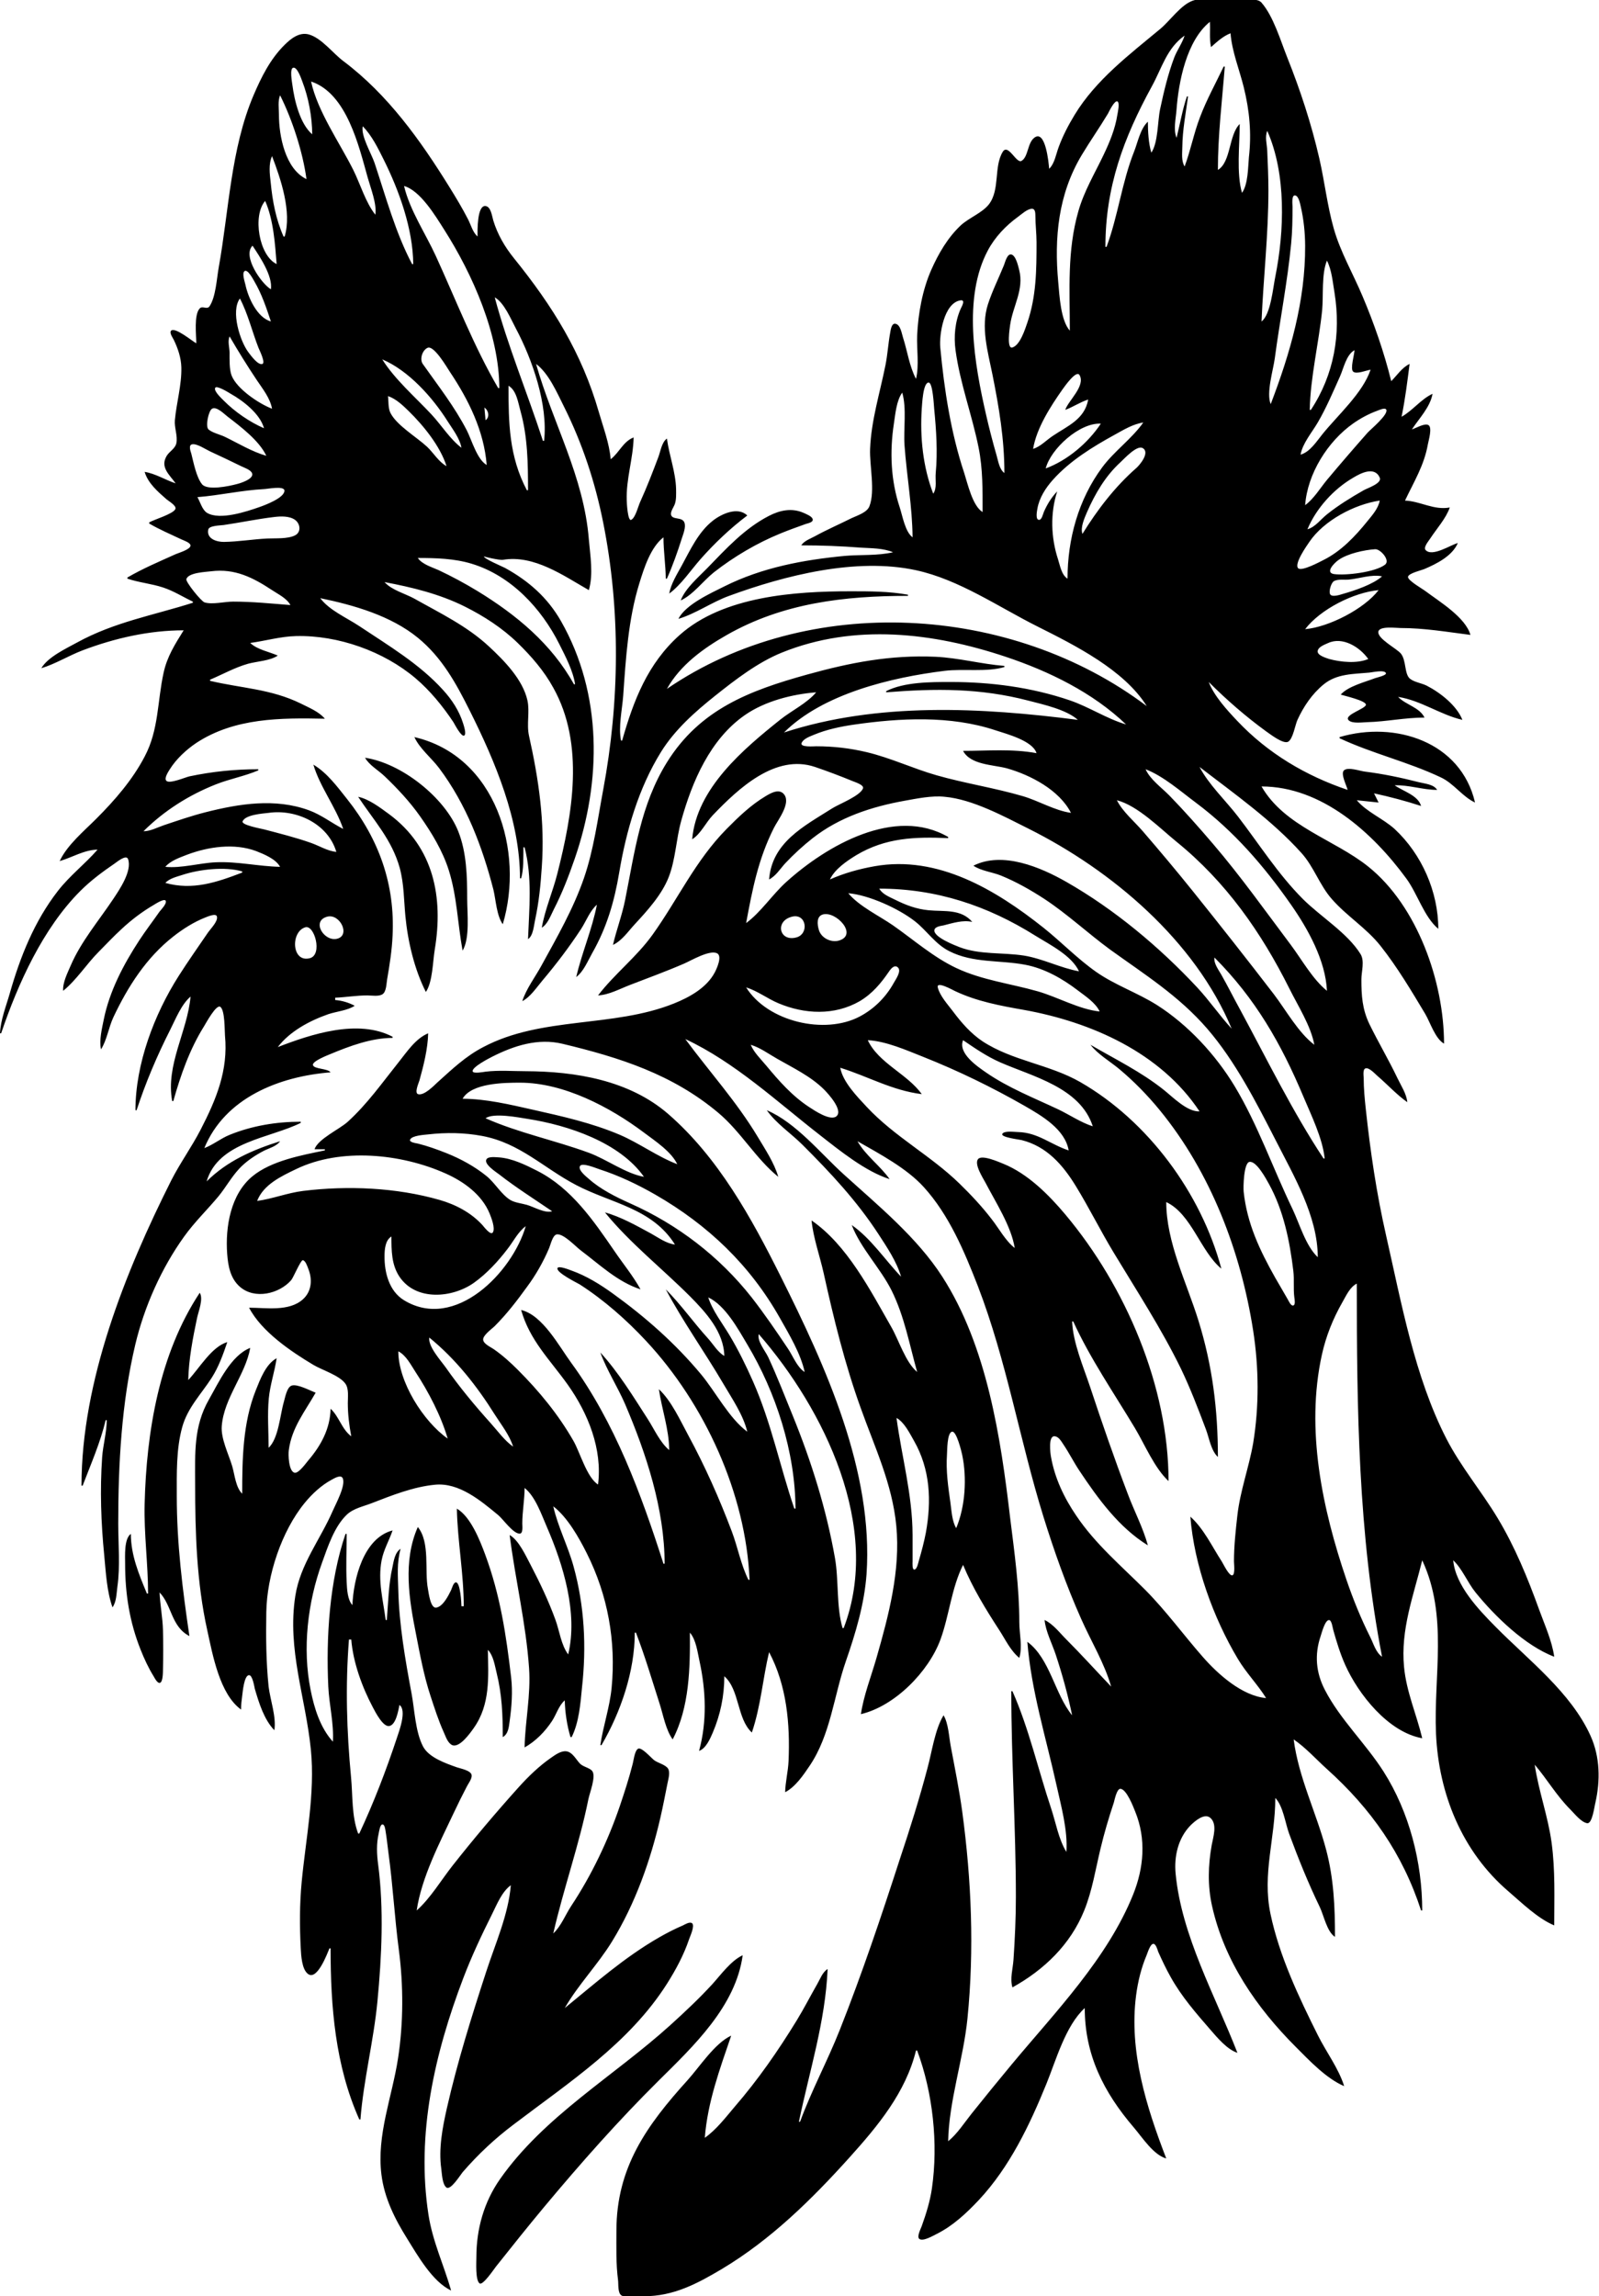<?xml version="1.0" encoding="UTF-8"?>
<svg xmlns="http://www.w3.org/2000/svg" xmlns:xlink="http://www.w3.org/1999/xlink" width="1393pt" height="2000pt" viewBox="0 0 1393 2000" version="1.1">
<g id="surface1">
<path style=" stroke:none;fill-rule:nonzero;fill:rgb(0%,0%,0%);fill-opacity:1;" d="M 914 147 C 913.578 141.715 910.836 113 901.328 119.758 C 895 124.215 895.938 136.527 890 140.078 C 885.48 143 878.266 124.469 873.512 132.324 C 865.633 145.344 871.34 165.203 861.488 178 C 855.648 185.441 844.23 189.652 837 196.273 C 825.613 207 817.59 220.832 811.309 235 C 803.621 252.336 799.867 273.117 799 292 C 798.496 304.387 800.883 318 798 330 C 792.18 319 790.504 305.805 786.672 294 C 785.57 290.609 784.48 282.613 780 282 C 776.586 281.383 775.871 287.75 775.465 290 C 773.773 299.277 773.254 308.738 771.398 318 C 766.527 342.355 759 366 758 391 C 757.406 405.41 762.641 427.547 757.398 441 C 755.266 446.402 746.824 449 742 451.246 C 731.367 456.562 720.43 461.309 710 467.023 C 705.871 469.289 700.621 471 698 475 C 715.426 475 732.656 475.641 750 477 C 759.188 477.586 769.41 477.371 778 481 C 764.824 484.137 749.562 483 736 484.172 C 699.676 487.645 663.914 494.301 631 510.758 C 618.867 516.824 597.316 526.535 591 539 C 606 534.578 620 524.523 635 519.055 C 683.918 501.113 745.941 485.387 798 496.66 C 835.609 504.809 869.953 528.727 904 545.754 C 936.375 562 979.227 583.391 999 615 C 880.984 526.055 704.355 515.664 581 600 C 592.586 579.211 612.758 564.699 633 553.148 C 682 525.188 735.672 519 791 519 L 791 518 C 774.527 515 757.695 515 741 515 C 692.551 515 630 519.188 592 553.176 C 564.23 578 551.914 610.066 542 645 L 541 645 C 538.617 632.789 542 618.34 542.91 606 C 545.191 573.434 547.273 539.375 557 508 C 561 495 566.746 476.684 578 468 C 578 480.105 579.902 492 580 504 L 581 504 C 586 492.742 590.246 480.75 593.973 469 C 595.191 465.145 597.738 459.113 596.219 455.109 C 594.238 450 585.961 453 584.664 448.566 C 583.812 445.707 587 441.629 587.895 439 C 589.281 435 589 430.328 588.984 426 C 588.621 411.082 582.977 396.684 581 382 C 576.48 385.152 575.465 393 573.574 398 C 568.633 411.102 563.582 424.254 557.77 437 C 556 440.66 553.641 451 549.859 452.793 C 546.898 454.211 546 438.09 546 436 C 545.262 417.547 551.621 399.371 552 381 C 542.816 384.562 539.461 394.277 532 400 C 530.902 386.23 525.512 372.23 521.711 359 C 506.879 307.395 481.273 266.406 447.805 225 C 439.809 215.109 433.441 204.215 429.723 192 C 428.637 188.441 427.738 180.039 423 179.465 C 415.484 178.555 416 201.406 416 206 C 411.734 202.102 410.344 196.082 407.742 191 C 402.836 181.43 397.238 172.141 391.574 163 C 366.266 122.152 337.762 82.211 299 53.129 C 289.926 46.316 280 33 269 30 C 260.742 27.777 253.473 33.598 248 39.004 C 235.441 51.414 227.723 67 220.871 83 C 200.988 129.684 199.426 183.621 190.535 233 C 188.809 242.594 188 258.562 182.582 266.719 C 180.328 270.039 176.469 266.031 173.988 268.648 C 168.805 274.109 171 292 171 299 C 167.668 297.344 152.484 284.488 149 288.082 C 147.398 290 150.582 294.324 151.395 296 C 155 303.461 157.781 311.645 157.984 320 C 158.352 335.207 153.738 350.789 152.336 366 C 151.734 372.473 154.957 379.672 153.645 386 C 152.656 390.746 147.625 393.098 145.227 397.039 C 139.203 407 147.738 413.523 153 421 C 144 418 135.27 412.441 126 411 C 129 421 137.48 428.203 145 434.828 C 146.715 436.344 154 440.457 152.793 443.336 C 150.973 447.652 134.406 452.426 130 455 L 130 456 C 138.992 461.25 148.602 465.34 158 469.781 C 159.844 470.652 165.945 472.609 165.945 475.176 C 165.945 478.613 155.555 481.543 153 482.695 C 138.863 489.066 124.414 495.172 111 503 L 111 504 C 121 507.406 131.871 508.336 142 511.672 C 151.387 514.762 159.188 519.832 168 524 L 168 525 C 133.262 536.016 99.559 541.805 67 559.695 C 57.301 565.023 41.727 572.254 36 582 C 48 578.426 59.973 571 72 566.426 C 100 555.828 129.918 549 160 549 C 152.477 561.082 145.59 571.789 142.512 586 C 137 611 138.418 635.645 126 659 C 115.48 679.176 100 697 84 713 C 73.379 723.672 58.34 736.16 52 750 C 63 746.812 73.168 740.254 85 740 C 74 752.602 60.797 762.641 50.426 776 C 30 802.297 17.633 833.25 8.578 865 C 5.379 876.223 0.512 888.285 0 900 L 1 900 C 15.645 856.715 37.441 808.547 70 776 C 79 767 89.312 759.316 100 752.027 C 102 750.641 110 744 111.562 748.258 C 115.242 758.637 103.984 775.008 98.668 783 C 86 802.004 70.617 820 61.578 841 C 58.758 847.598 54.531 855.734 55 863 C 66.695 853.566 75.363 839.688 86 829 C 92.625 822.344 99 815.488 106 809.09 C 114.559 801.117 123.895 794.035 134 788.141 C 135.301 787.383 143.469 782 144.41 784.707 C 145.277 787.281 140.488 792.109 139 794 C 133.211 802.312 126.934 810.453 121.344 819 C 107.629 840 95.383 863.238 90.398 888 C 88.801 896 86.27 906.02 88 914 C 93.199 905.734 94.59 895 98.781 886 C 111.379 859.309 127.492 834.082 151 815.668 C 159.43 809.066 168.949 803 179 799.066 C 180.793 798.387 188.43 795 189 798.406 C 190 802.461 183.434 809 181.344 812 C 172.734 824.645 163.914 837.094 155.695 850 C 134.301 883.605 118 926.719 118 967 L 119 967 C 126.848 943 136.773 919.605 148.242 897 C 153 887.598 157.879 875 166 868 C 163.355 898.324 144.176 927.516 150 959 L 151 959 C 157.328 936.531 165.176 914 177.68 894 C 179.238 891.527 188.512 874.203 191.992 877 C 196 880.148 195.609 897 196 902 C 198.895 932.324 188.426 957.496 174.742 984 C 166.965 999.062 156.883 1013 149.246 1028 C 109 1108 71 1203.137 71 1294 L 72 1294 C 79 1275.562 87.543 1256.266 92 1237 L 93 1237 C 92.91 1247.738 89.824 1258.289 89 1269 C 87 1297.777 88 1326.328 90.828 1355 C 92.273 1370 93 1385.695 98 1400 C 101.535 1395.035 101.43 1388 102.27 1382 C 104.812 1364.156 103 1345.016 103 1327 C 103 1275.203 105.871 1221.609 117.883 1171 C 125.754 1138 140.543 1104.703 160.43 1077 C 169.492 1064.371 180.496 1053.789 190.32 1042 C 196.703 1034.191 201.387 1025.52 208.285 1018.039 C 214.258 1011.566 222.207 1006.289 230 1002.258 C 234.586 1000 241 998.395 244 994 C 220 1001.605 198.168 1011 180 1029 C 190.223 994.258 235.227 991.453 262 978 L 262 977 C 240.844 977 219.707 980.469 200 988.453 C 192.277 991.582 185.699 997.082 178 1000 C 195.961 956.277 243 937.543 288 934 C 285.297 930.441 273.551 931.316 272.633 927.648 C 271.801 924.336 285.539 919.035 288 918.012 C 304.84 911.004 323.539 904.051 342 904 L 342 903 C 311.988 887.188 271 900.781 242 912 C 252.59 898.141 269.793 889.023 286 883.344 C 292.969 881 303 880.086 309 876 C 303.711 873.215 297.965 871.488 292 871 L 292 869 C 301.348 868.598 310.625 867.004 320 867 C 323.762 867 330.23 868.195 333.438 865.82 C 336.648 863.441 336.625 856.594 337.25 853 C 339.449 840.367 341.414 827.812 342 815 C 344.199 770.527 330.305 731.078 302.398 696 C 293.977 685.41 284.871 673 273 666 C 278.695 685.359 292.398 702.605 299 722 C 288.758 716.773 280 709.699 269 705.695 C 239.578 695.016 208.566 700 179 707.473 C 166.809 710.562 154.922 714.691 143 718.668 C 137.297 720.566 131 724.055 125 724 C 142.891 706.16 164.531 692.492 188 683.203 C 200 678.434 213 676.098 225 671 L 225 670 C 204.711 670 184.852 672 165 676.211 C 161.457 677 147.637 683 144.934 680.07 C 142.734 677.816 146.73 672 147.949 670 C 153.551 661.066 162.223 653 171 647.102 C 204.434 625.117 244.758 625.211 283 626 C 277.848 619.781 269 616.309 262 612.754 C 236 600 210.215 599.48 183 593 L 183 592 C 194 587.363 204.309 581.492 216 578.141 C 223.848 576 235.336 575.578 242 571 C 234.434 567.645 224 565.812 218 560 C 231.43 558.191 244.297 554.328 258 554.016 C 294.598 553.176 334.227 567.246 361.984 590.75 C 374.605 601.434 385.867 615.246 394.996 629 C 396 630.664 401.902 642.18 404.41 640.652 C 406.586 639.332 403.973 631.816 403.43 630 C 400 619.055 393.672 609.379 386 601 C 365.461 578.27 338.355 562.238 313 545.332 C 302.227 538.152 286.746 531.496 279 521 C 308.273 527.043 340.426 536.246 364 555.465 C 385 572.621 397.309 595.121 409.246 619 C 431.461 663.426 453 714.465 453 765 L 454 765 C 456.344 757.07 455.828 746.328 456 738 L 457 738 C 463.848 764.469 461 791.184 460 818 C 464.656 814.754 465 806.281 466.211 801 C 469.516 785.676 471 770.574 472 755 C 474.758 716.027 469.352 679 460.883 641 C 458.57 630.613 461.695 620 459.473 610 C 455.367 591.711 439.18 575.363 426 563.09 C 406.867 545.277 383.516 534.113 361 521.426 C 352.941 517 341.242 514 335 507 C 359 511.523 383 517.352 405 528.348 C 421.508 536.602 437.754 547.094 451 560.016 C 462.969 571.688 473.969 584.328 482 599 C 509.605 648.336 498.645 709.266 485.523 761 C 481.562 776.633 474.73 792.141 472 808 C 477.234 804.797 479.758 797.332 482.488 792 C 489.707 778 495.473 763 500.656 748 C 524 680.488 524.965 604.582 488.719 541 C 477 520.445 460.531 506 440 494.688 C 437.926 493.555 420.93 486.445 421.633 484.5 C 421.457 485 435.453 488.039 438 487.609 C 465.234 483 490.891 501.406 513 514 C 517 500 514.234 484.312 513 470 C 508.656 415 481.758 369 467 317 C 478 325.129 485.23 342 491.246 354 C 507.355 386.211 518.395 419.73 525.449 455 C 540.734 531.418 539.777 611.43 525.461 688 C 520.656 713.695 517.234 740.199 508.656 765 C 499.41 791.723 485.258 816.305 471.695 841 C 466.262 851 458.398 861.266 455 872 C 462 868.418 467.504 860.004 472.574 854 C 484.656 839.703 496 824.742 506.309 809 C 510.605 802.332 513.996 793.148 520 788 C 515.824 809.523 506.926 829.715 502 851 C 508.535 846 511.965 837.105 516 830 C 528.688 807.66 535.223 785.102 539.434 760 C 545.531 723.668 556.293 686.484 575.812 655 C 587.797 635.68 605.367 620.039 623 606.004 C 640.535 592.043 660 577 681 568.453 C 744.379 542.773 813 551.008 876 572 C 913.844 584.629 951.887 603.156 981 631 C 964.32 626.094 948.695 615.691 932 610.004 C 898.566 598.609 863.207 594 828 594 C 810.805 594 787.551 594 772 602 L 772 603 C 815 599.594 853.637 599.227 896 610.27 C 908.879 613.629 928.988 618 939 627 C 855 616.172 764.594 611.406 683 638 C 717 604.152 776.562 590.008 823 584.285 C 839.352 582.273 859.461 585.594 875 581 L 875 580 C 854.898 578.398 835.281 573 815 572.039 C 775.582 570.312 740.758 577.078 703 587.574 C 653 601.473 609.777 617.738 581 664 C 558 701 552.895 742.281 544.551 784 C 541.891 797.289 537 810 534 823 C 541.863 819.332 547.223 811.227 553 805 C 564 793.117 576.547 779.32 582.535 764 C 588.543 748.637 589 731 593.426 715 C 602.965 680.676 618.668 643.793 649 622.773 C 666.453 610.68 690 604.656 711 603 C 703.27 612.332 689.578 619 680 626.602 C 647.785 652.332 606.871 686.586 603 731 C 610.305 726.566 615 716.238 621 710 C 643.324 686.684 675.59 656.395 710 668.004 C 721 671.742 732.242 676 743 680.426 C 744.941 681.258 752.988 683.684 751.793 686.754 C 749.246 693.289 730.93 700.301 725 704.055 C 700.262 719.711 672.578 733.625 670 766 C 675.867 763.031 679.664 756.75 684 752 C 691.441 744.105 699.512 736.672 708 730.016 C 731.223 711.801 759.27 702.633 788 697.465 C 798.906 695.5 811.926 692.793 823 694 C 847.219 696.145 874.527 711.016 896 721.754 C 968.66 758.086 1041 819.234 1073 896 C 1062.438 884.5 1053.594 871.469 1042.91 860 C 1010 824.762 970.898 792.055 929 768.148 C 906.57 755.352 873.461 741.219 848 754 C 854.477 758.5 864.578 759.598 872 762.605 C 885.246 768 898 775.238 910 783.078 C 930 796.273 947.613 812.766 967 827 C 997.219 848.797 1026.867 867.297 1051.711 896 C 1076 924.145 1094.359 960.031 1111.258 993 C 1127 1024 1147.977 1059.211 1148 1095 C 1137.465 1085.105 1132.168 1066 1125.977 1053 C 1109 1017.812 1095.691 979.387 1075.551 946 C 1059 918.609 1035 892.652 1008 875.438 C 991 864.676 971.301 858 955 846.559 C 938.652 835.109 924.598 820.422 909 808.004 C 867.445 775 817 744.738 762 754.465 C 748.605 756.832 735.438 760.461 723 766 C 727.262 757 737.535 750 746 744.824 C 771.574 729.562 797.254 728.766 826 730 L 826 729 C 779.738 702.102 720.207 736.371 685 768.172 C 672.859 779.133 663 794.402 650 804 C 655.512 774.41 660.52 748.266 674.246 721 C 677.703 714.137 688.965 700.008 683.258 692.148 C 679 686.379 671.633 690.699 667 693.453 C 654.238 701.039 643.375 711.504 633 722 C 605.879 749.453 590.641 783.121 568.574 814 C 554.605 833.547 535.34 848.25 521 867 C 530.609 866.508 540 861.238 549 857.812 C 564.719 851.742 580.516 846 596 839.281 C 602 836.68 618.188 827.062 624.68 830.316 C 629.465 832.715 624.367 843.801 622.672 847 C 615.582 860.395 600.59 868.645 587 874.078 C 533.895 895.32 471.984 885.02 421 912 C 405.504 920.059 393.863 931.254 381 942.828 C 377.656 946 369.457 954.336 364.359 953.055 C 360.688 952.133 364.797 943.207 365.422 941 C 369 928.109 372.723 913.426 373 900 C 362 904.602 354.555 916.055 347.398 925 C 332.961 943.059 320.168 961.344 303 977 C 295.719 983.641 277 992 274 1001 L 283 1001 L 283 1002 C 262.586 1006.215 236.414 1011 220 1024.465 C 200.875 1040.164 196.203 1068.684 197.91 1092 C 198.684 1102.531 200.594 1113.465 209 1120.785 C 221.824 1132 243.234 1127 253.672 1115 C 255.484 1113 262 1097.227 263.887 1097.633 C 266.277 1098.176 267.762 1103.059 268.547 1105 C 272.25 1114.168 271.664 1124.676 263.906 1131.672 C 251.844 1142.543 231.91 1139 217 1139 C 227.738 1159.727 253.414 1177.105 273 1188.801 C 280.703 1193.398 296 1198 301 1205.328 C 304 1209.668 303 1217.02 303 1222 C 303 1231.73 304.199 1241.441 306 1251 C 297.684 1244.828 295.402 1233.742 288 1227 C 287.641 1244.355 279.617 1259.105 268.57 1272 C 266.605 1274.293 259.844 1284 256.328 1282.652 C 251.484 1281 251 1267.078 251.605 1263 C 254.168 1243.488 265.59 1229.52 275 1213 C 270 1211.18 259.273 1205.305 254.227 1206.789 C 249.91 1208.059 248.391 1217.277 247.293 1221 C 244 1232.18 242.691 1253 234 1261 C 234 1247 232.824 1232.098 234.172 1218 C 235.312 1206.043 239.27 1194.762 241 1183 C 231.535 1188.137 226.625 1201.438 222.801 1211 C 211.5 1239.254 211 1271.016 211 1301 C 205.312 1295.586 204.477 1284.379 202.277 1277 C 199.172 1266.566 192.297 1253 193.188 1242 C 195.18 1217.414 213.816 1197.461 218 1174 C 201.191 1180.512 190.441 1204.223 182 1219 C 168.539 1242.57 170 1265.742 170 1292 C 170 1335 171.266 1378 180.574 1420 C 185.246 1441.156 191.316 1475.551 210 1489 C 210 1485 210.445 1481.035 211 1477 C 211.422 1474 212.609 1459.055 217 1459.055 C 220 1459.055 221.527 1469 222 1471 C 225.586 1483.148 230 1497.695 239 1507 C 240.855 1495.473 235.438 1480.703 234 1469 C 231.773 1447 231.633 1426.062 232 1404 C 232.535 1372.254 245.293 1333.605 265.465 1309 C 271.938 1301.102 279.953 1293.645 289 1288.797 C 291 1287.711 296.895 1284.082 298.508 1287.41 C 301.539 1293.664 292.355 1310.148 289.852 1316 C 279 1341 261.531 1362.445 257.273 1390 C 250 1436.785 266.258 1478.285 270.828 1524 C 274.613 1562 266.418 1601.289 262.828 1639 C 260.984 1658.398 261 1677.57 262 1697 C 262.34 1703.172 262.902 1715.32 268.395 1719.352 C 276.289 1725.148 284.938 1702 287 1697 L 288 1697 C 288 1747.699 292 1799 313 1846 L 314 1846 C 316.727 1811.477 325.531 1777.535 328.828 1743 C 332.535 1704.219 334.523 1662.727 329.426 1624 C 328.215 1614.801 327.816 1606.117 329.887 1597 C 330.23 1595.5 331 1589.055 333.211 1589.055 C 335.234 1589.055 335.676 1593.68 335.914 1595 C 337 1601.285 337.551 1607.676 338.426 1614 C 342.266 1642 343.75 1670.098 347.426 1698 C 351.527 1729.152 351.52 1762 346.727 1793 C 341.547 1826.547 328 1859.488 332.285 1894 C 334.797 1914.426 344 1932.766 354.809 1950 C 363.914 1964.668 376.883 1987.484 393 1995 C 386.609 1972.652 376.871 1952.309 373.273 1929 C 362.43 1858.746 378.656 1788.504 403.574 1723 C 410.871 1703.82 419.578 1685.344 428.754 1667 C 433 1658.469 437.18 1647.809 445 1642 C 442.984 1667.336 431.492 1693 423.672 1717 C 410.891 1756.203 398.504 1795.766 389.352 1836 C 385.5 1853 381.938 1871.617 384.43 1889 C 385 1893.188 385.258 1902.391 388.828 1905.246 C 392.504 1908.184 401 1894.414 403 1892 C 416.656 1876.203 431.406 1862.438 448 1850 C 495.812 1813.66 548 1779.77 580.945 1728 C 588.711 1715.742 595.695 1702.781 600.332 1689 C 601.203 1686.41 605.504 1677.426 602.934 1675.133 C 601 1673.523 596.73 1676.102 595 1677 C 587.84 1680.016 580.785 1683.695 574 1687.578 C 543.77 1705 518.816 1727.16 492 1749 C 503.727 1728.617 520.809 1711.168 533.188 1691 C 553.371 1658.125 566.738 1620.508 575.348 1583 C 577.633 1573.043 579.551 1563.016 581.551 1553 C 582.258 1549.465 584 1543.711 581.973 1540.418 C 579.68 1537 573.375 1535.621 570 1533.211 C 567.637 1531.523 558.793 1521.211 555.766 1523.176 C 552.754 1525.129 551.977 1533.738 551 1537 C 547.914 1549.121 544 1561.137 539.996 1573 C 529.695 1603.266 515.32 1633.324 497.668 1660 C 492.582 1667.684 488.777 1677.738 482 1684 C 491 1644.703 504.605 1606.727 512.602 1567 C 513.656 1561.758 519.426 1547.172 515.969 1542.602 C 513.742 1539.656 508 1539 505.172 1536 C 501.688 1532.328 498.605 1525.809 492.996 1525.332 C 488.387 1525 483.57 1528.559 480 1531.039 C 469.703 1538.191 460.398 1547.195 452 1556.484 C 432 1578.734 412.742 1601.465 394.211 1625 C 384.254 1637.645 375 1653.324 363 1664 C 367.254 1635.195 382.988 1605.094 395.297 1579 C 398.941 1571.277 402.73 1563.555 406.703 1556 C 408 1553.402 411.254 1549.277 410.898 1546.215 C 410.391 1542 401.297 1540.48 398 1539.309 C 388.211 1535.82 373.504 1530.812 368.453 1521 C 361.777 1508.031 361.203 1489.23 358.539 1475 C 352.992 1445.352 347.727 1415.199 346.984 1385 C 346.68 1372.578 345.562 1361.234 349 1349 C 344 1352.133 343 1359.57 341.887 1365 C 338.473 1380.035 338.203 1395.727 337 1411 L 336 1411 C 333.738 1393.488 329 1376.777 332.461 1359 C 334.234 1349.754 339 1341.797 342 1333 C 316.52 1339.629 307.965 1375.57 307 1398 C 302.711 1393.426 302.301 1384.125 302 1378 C 301.305 1364 302 1350.148 302 1336 L 301 1336 C 287 1377 284 1426.105 286 1469 C 286.727 1484.676 291 1501.398 290 1517 C 278.961 1504.73 273.797 1488 270.602 1472 C 263.316 1435.801 268 1395.617 280.586 1361 C 285.574 1347.195 291.262 1329.586 302.176 1319.215 C 307.875 1313.797 316.836 1312 324 1309.188 C 341.625 1302.363 360 1295.004 379 1293.172 C 400 1291.137 418.867 1307.137 434 1319.613 C 438.293 1323.156 446.973 1335.793 452.684 1335.793 C 455.926 1335.793 454.98 1329 455 1327 C 455 1316.652 457 1306.371 457 1296 C 466.344 1303.332 471.766 1319.293 476.426 1330 C 490.746 1363 503.59 1405 495 1441 C 488.758 1432.598 487.484 1420.734 483.945 1411 C 477.906 1394.387 470.418 1378.648 462.254 1363 C 458 1355.02 451.973 1341.492 444 1337 C 448.934 1376 458.227 1414 460.91 1453 C 462.516 1476.434 457.477 1499 457 1522 C 466.598 1516.648 474.875 1508.164 480.898 1499 C 484.711 1493.199 486.738 1485.578 492 1481 C 492.211 1491.227 494 1503.219 497 1513 L 498 1513 C 504.395 1500.273 505.668 1484 507 1470 C 510.984 1434.332 509.223 1398.707 499.574 1364 C 494.68 1346.391 486 1329.742 482 1312 C 494.348 1321.473 504.344 1339.227 511.246 1353 C 529.5 1389.41 536.746 1429.535 532.828 1470 C 531.18 1487.07 525.473 1503.184 523 1520 L 524 1520 C 540.836 1491.152 552.996 1455.633 553 1422 L 554 1422 C 561.828 1442.293 568 1463.293 574.656 1484 C 577.766 1493.711 580 1506.691 586 1515 C 600.668 1487.168 601.254 1452.41 601 1422 C 606.449 1428.184 607.66 1439.125 609.426 1447 C 615 1472.547 616 1499.605 609 1525 C 614.91 1523.047 618.668 1514.457 620.984 1509 C 627.613 1493.398 631 1477 631 1460 C 644.441 1471.73 641.914 1497.039 655 1509 C 662.895 1485.664 664.383 1462.578 670 1439 C 685.438 1468 688.371 1501.766 686.961 1534 C 686.566 1543.035 684.188 1552 684 1561 C 692.914 1556.375 699.805 1546.199 705.328 1538 C 723.574 1511 726.355 1477.312 736.859 1447 C 745.41 1422.332 753 1397.219 754.91 1371 C 761 1281.375 719.352 1190.207 680.246 1112 C 654.609 1060.727 625.824 1008.203 582 970.16 C 548 940.77 501.27 933.191 458 933 C 446.508 933 434.422 932 423 933.426 C 421.379 933.637 412.441 935.379 411.781 933.203 C 410.703 929.641 426.277 921.633 429 920.27 C 448 910.703 468.73 904.031 490 909.129 C 539.914 921.094 585.965 935.703 626 969.438 C 645.395 985.777 658.594 1009.34 678 1025 C 674.461 1012.719 666.547 1001 660 990 C 641.699 959.562 618 933.414 597 905 C 640.23 925.207 676.715 959.418 714 988.426 C 731.359 1002 753.848 1020.305 775 1027 C 766.672 1015.176 754.344 1006.766 747 994 C 766.223 1005 789.902 1017.496 804.828 1034 C 826.875 1058.375 840 1089.742 851.812 1120 C 877 1185.352 888.305 1254.309 909 1321 C 918.383 1351.109 929 1381.152 941.859 1410 C 950.41 1429.34 962.18 1448.637 968 1469 C 954.953 1455.371 942.352 1441.352 929 1428 C 923.23 1422.23 917.461 1414.48 910 1411 C 911 1421.031 916.484 1431.422 919.668 1441 C 925.375 1458.191 930.34 1476.262 934 1494 C 918.832 1475.543 914.805 1444.621 895 1430 C 898.359 1472.48 911.281 1513.605 920.426 1555 C 924.465 1573.297 930.297 1594.145 929 1613 C 922.254 1602.137 919.727 1587.141 915.668 1575 C 904.445 1541.465 896.324 1505.32 882 1473 L 881 1473 C 881 1532.664 885 1592.312 885 1652 C 885 1670.414 884.168 1688.656 882.91 1707 C 882.367 1715 879.699 1723.223 882 1731 C 909.621 1715.684 932.559 1693.68 944.547 1664 C 951.578 1646.59 954.379 1628.133 958.77 1610 C 962 1596.469 965.93 1583.207 970.332 1570 C 971 1567.719 972.879 1558.055 975.977 1558.055 C 981.352 1558.055 987.41 1574 989 1578 C 998.605 1601.633 996.531 1626.738 987.199 1650 C 964.836 1705.734 919.316 1752.48 881.434 1798 C 869.613 1812.207 857.945 1826.566 846.398 1841 C 840 1849 833.973 1858.566 826 1865 C 826.73 1829.539 839.285 1793.473 842.832 1758 C 848.836 1698 846.324 1637.711 838.281 1578 C 835.699 1559 831.828 1540 828.262 1521 C 826.727 1512.832 826.266 1501.113 822 1494 C 814.449 1506.359 811.824 1526 808 1540 C 801 1566.551 792.703 1593 784 1619 C 767.805 1669 750.984 1719.109 731.602 1768 C 720.922 1795 706.867 1821 697 1848 L 696 1848 C 705.219 1803.449 719 1761.055 721 1715 C 716.594 1717.656 714.523 1723.605 712 1728 C 705.902 1738.617 700.344 1749.559 693.938 1760 C 677.844 1786.246 660.234 1811.641 640 1835 C 632.188 1844.227 623.996 1855 614 1862 C 616.469 1830.742 627 1802.34 637 1773 C 622.547 1779.738 609.484 1800.223 598.828 1812 C 563.234 1851.34 537 1888 537 1943 C 537 1957.367 536.547 1971.73 538.426 1986 C 538.879 1989.441 537.992 1997.445 541.562 1999.398 C 546 2001.887 555.875 2000 561 2000 C 586.688 2000 607 1989.289 629 1976.199 C 671.57 1950.711 707.184 1915.652 740.168 1879 C 764.922 1851.5 789 1822.492 798 1786 L 799 1786 C 812.773 1823 817.461 1867.105 811.867 1906 C 810.242 1917.301 806.789 1928.293 802.949 1939 C 802.172 1941.168 798.551 1948 800.812 1950 C 803.977 1952.637 813 1947.207 816 1945.754 C 830.285 1938.609 842 1927.605 852.91 1916 C 879.605 1887.332 896.961 1851 911.598 1815 C 919.996 1794.387 928.234 1764.367 945 1749 C 945 1789.648 961.43 1822.324 987.73 1853 C 995 1861.492 1004.902 1877 1016 1880 C 998.691 1835.133 983.406 1786.551 989.719 1738 C 991.262 1726.145 994.18 1714.047 998.871 1703 C 999.738 1701 1002 1693.055 1004.805 1693.055 C 1007 1693.055 1008.465 1698.41 1009 1700 C 1012.363 1707.469 1015.898 1715 1019.863 1722 C 1029.379 1739.062 1041.848 1753.348 1054.574 1768 C 1060.648 1775 1069 1785 1078 1788 C 1058.656 1738.133 1029.305 1686 1024.172 1632 C 1022.73 1617 1026.254 1601.164 1037 1590.039 C 1040.656 1586.379 1049.332 1578.668 1054.57 1583.473 C 1060.668 1589.07 1056.836 1600.211 1055.613 1607 C 1052.445 1624.609 1051.973 1642.453 1055.883 1660 C 1066.555 1708 1094.641 1748.633 1129 1783 C 1140.777 1794.781 1155.445 1810.426 1171 1817 C 1166.238 1801.688 1155.426 1787.348 1148.246 1773 C 1131.52 1739.562 1114.547 1703.816 1106.805 1667 C 1099.453 1632.047 1111 1601 1111 1566 C 1117.797 1573.035 1119.688 1587.828 1123 1597 C 1131 1618.684 1139.684 1640.203 1149.742 1661 C 1153.27 1668.297 1156 1682.621 1163 1687 C 1163 1661 1161.98 1636.359 1155.266 1611 C 1146.742 1578.82 1131.289 1548.223 1127 1515 C 1137.605 1522.254 1146.465 1532.246 1156 1540.832 C 1194.488 1575.473 1221.906 1614.539 1238 1664 L 1239 1664 C 1239 1622.375 1227.816 1578.359 1205.305 1543 C 1189.766 1518.59 1167.531 1497.668 1154.258 1472 C 1146.418 1457 1145 1441.254 1150.516 1425 C 1151.406 1422.355 1154.285 1411.055 1157.781 1411.055 C 1160.246 1411.055 1161 1418.266 1161.578 1420 C 1164.457 1430.207 1167.539 1440.293 1171.859 1450 C 1183.281 1475.645 1209.387 1508.723 1239 1514 C 1234 1493 1225.254 1473.801 1223.172 1452 C 1220 1419.402 1231.355 1390.023 1239 1359 C 1261.652 1407.441 1248.82 1459.348 1251 1510 C 1253.332 1562.336 1273.59 1612.621 1314 1647.27 C 1325.777 1657.367 1339.617 1671 1354 1677 C 1354 1652.797 1354.965 1629.156 1351.711 1605 C 1348.602 1582 1340.363 1560 1337 1537 C 1347.848 1549.762 1355.996 1564.016 1368 1576 C 1371.578 1579.574 1377.387 1587.145 1382.723 1588 C 1387.215 1588.617 1389 1573.18 1389.879 1570 C 1394.215 1550.812 1393.883 1530.195 1385.688 1512 C 1368.609 1474.086 1331.613 1446 1302.996 1417 C 1288.348 1402.176 1267.934 1381.023 1266 1359 C 1273.887 1366.406 1278.52 1378.445 1285.461 1387 C 1302.262 1407.707 1328.566 1433.359 1354 1443 C 1352 1429.023 1345.629 1415.191 1340.859 1402 C 1330.91 1374.465 1319.723 1347.148 1304.551 1322 C 1290.363 1298.488 1272.602 1277.492 1260 1253 C 1232.367 1199.121 1220.859 1134.727 1207.5 1076 C 1199.219 1039.602 1193.805 1003.074 1189.836 966 C 1188.883 957.102 1188 948 1188 939 C 1188 937.109 1187 931.328 1189.602 930.543 C 1192.738 929.543 1197.922 935.352 1200 937.133 C 1208.641 944.527 1216.754 953.484 1226 960 C 1225.23 952.48 1220.59 945.723 1217.383 939 C 1209.789 923.07 1200.82 908 1193 892 C 1186.758 879 1185.996 867.281 1186 853 C 1186 846.25 1189 837.078 1185.258 831 C 1173.883 812.594 1150.281 798.305 1135 783 C 1113.285 761.254 1097 735.23 1078.348 711 C 1067.797 697.305 1052.902 683.25 1045 668 C 1075.414 691.461 1108 714.305 1133.828 743 C 1144.633 755.004 1149.605 771 1160.184 783 C 1173.289 798 1190.371 808.262 1202.789 824 C 1217.457 842.594 1229.391 862.734 1241.551 883 C 1246 890.539 1250.25 904.602 1258 909 C 1257.992 855.242 1234.777 789.086 1192 754.809 C 1162.297 731.008 1119.211 720 1099 685 C 1151.359 685 1195.898 725.289 1225 765 C 1234.715 778.043 1240.637 798.781 1253 809 C 1252.996 776.723 1238.559 744 1215 722.09 C 1205 713 1190.441 707.191 1182 697 L 1201 699 L 1197 691 C 1210.809 694 1224.602 697.641 1238 702 C 1235.312 692.629 1222.309 689.203 1215 684 C 1227 683.527 1239.637 688 1252 688 C 1248.953 683.02 1241.316 682.637 1236 681.27 C 1220.734 677.34 1204.668 674 1189 672.051 C 1184.812 671.57 1174.266 667.699 1170.777 671.027 C 1167.676 674 1173.262 684.449 1174 688 C 1137.41 675.621 1104.543 656.113 1077.965 628 C 1069 618.551 1057.715 606.262 1053 594 C 1068.379 609.379 1085.316 624.152 1103 637 C 1106.426 639.305 1117.941 648.492 1122.297 646 C 1126.488 643.344 1128.285 631.414 1130.309 627 C 1135.688 615.266 1143 604.469 1153 596.199 C 1164.547 586.648 1179 587.16 1193 585.828 C 1195.289 585.613 1206.344 583.125 1207.367 586.301 C 1208 588.305 1199.301 590.156 1198 590.66 C 1189 594.113 1174.34 597.738 1168 605 C 1171.168 606.031 1189.945 610.266 1189.945 613.777 C 1189.945 617.289 1170.699 622.59 1174.754 627.184 C 1177.723 630.551 1186.996 629.082 1191 629 C 1207.746 628.574 1224 625 1241 625 C 1236.594 616 1224.703 614 1218 607 C 1237.754 610 1254.879 622.629 1274 627 C 1269 614.426 1254.691 603.27 1243 597.258 C 1238.621 595.008 1232 594.184 1228.316 591.145 C 1223.301 587.078 1225.25 575.02 1220.316 569.172 C 1216.656 564.828 1199.891 556.293 1200.77 550.227 C 1201.539 545 1216.32 547 1220 547 C 1240.812 547 1260.441 550.387 1281 553 C 1276.707 537.699 1254 524 1242 515 C 1239.605 513.078 1225.914 505.422 1226.633 502.301 C 1227.336 499.227 1238.309 496.723 1241 495.574 C 1251.66 491.012 1265.219 484.215 1270 473 C 1264.215 474.324 1247.609 485.535 1241.879 479 C 1239.812 476.605 1244.762 471 1246 469 C 1251.438 460.656 1259.844 451.363 1263 442 C 1249 444.594 1237.691 436.59 1224 436 C 1231.789 419.531 1240.688 405.352 1243.914 387 C 1244.496 383.691 1248 372.375 1244.398 370.238 C 1241 368.324 1233.387 373.035 1230 374 C 1236.309 364.422 1245.93 354.609 1248 343 C 1238 347.602 1230.742 357.57 1221 363 C 1224.18 347.594 1226 332.555 1228 317 C 1221.371 320.094 1217 327 1212 332 C 1205.887 307.199 1197 281.547 1187 258 C 1178.73 238.285 1167.77 219.703 1161.91 199 C 1156.266 179.074 1153.98 158.184 1149.348 138 C 1142.465 108 1132.824 78.566 1121.398 50 C 1115.586 35.461 1109.379 14.199 1099 2.316 C 1095.758 -1.441 1088.477 0 1084 0 C 1071 0 1051.574 -3.668 1039.285 0.516 C 1028.832 4.07 1019.367 18 1011 25 C 984 47.488 954.738 69.484 936.203 100 C 930.742 109 925.973 118.121 922.32 128 C 920 134.125 918.793 142.441 914 147 M 1054 19 C 1054.512 26.66 1053.379 33.148 1055 41 C 1060.219 36.445 1065.453 31.48 1072 29 C 1073.277 45.039 1079.695 60.48 1083.527 76 C 1088.57 96.434 1090.398 116.148 1088 137 C 1087.188 146.137 1087.336 160.32 1082 168 C 1076.992 151.062 1080 125.785 1080 108 C 1070.293 117.688 1072.535 141.02 1061 148 C 1060.996 117.48 1064.598 88.434 1067 58 L 1066 58 C 1059 72.734 1051.191 86.707 1045.426 102 C 1040 116.062 1037.238 131.039 1032 145 C 1029 140.078 1029.938 133.566 1030 128 C 1030.18 113.141 1033 98.68 1035 84 L 1034 84 C 1029.977 96 1028 108 1025 120 C 1022 113.016 1024.371 103.344 1024.91 96 C 1026.727 71.223 1033.602 35.605 1054 19 M 1032 31 C 1029.895 37.656 1025.57 43.453 1023 50 C 1017.504 64.523 1013.898 79.82 1010.66 95 C 1008.391 105.648 1009 124.176 1003 133 C 1000.574 124.801 1000 114.566 1000 106 C 993.352 112.117 991.27 123.773 988 132 C 977.336 158.828 974 188.18 964 215 L 963 215 C 963 162.801 978.785 120.258 1003.562 75 C 1012.207 59.219 1016.453 42 1032 31 M 272 117 C 261.293 107.82 256.469 87.449 254.719 74 C 254.422 71.734 252.176 59.676 255.418 59 C 258.969 58.094 262.477 68.645 263.383 71 C 268.879 85.316 271.871 101.688 272 117 M 327 187 C 318.574 176.57 313.805 160.102 307.754 148 C 295.859 124.211 276.637 97.055 271 71 C 302.227 81.355 312.652 127.469 320.422 155 C 322.992 164.109 328.387 177.672 327 187 M 244 83 C 254.621 104.141 263.836 132.496 267 156 C 248.461 147.172 243 118.234 243 100 C 243 94.648 241.914 88 244 83 M 932 288 C 924 279 923 257.637 921.926 246 C 918.305 207.059 921.844 169.262 942.398 135 C 949.711 122.816 957.887 111.191 965.199 99 C 966 97.43 971 87 973.516 88.348 C 975.699 89.645 973.734 98 973.41 100 C 971.449 112.414 966.734 123.746 961.363 135 C 953.559 151.352 944.445 166.41 939.426 184 C 929.52 218.723 932 252.523 932 288 M 316 110 C 323.926 118 329.309 129.098 334.246 139 C 347.75 166.074 359.746 199.383 360 230 L 359 230 C 344.66 203.07 336 171 326.332 142 C 323.559 133.707 314.254 118.434 316 110 M 1104 114 C 1120.684 151.684 1118.898 201.508 1111 241 C 1109 250.629 1107 274 1099 280 C 1100.637 242 1105 204.293 1105 166 C 1105 154.254 1104.492 142.699 1103.961 131 C 1103.707 125.402 1101.754 119.355 1104 114 M 237 136 C 244.652 156 254.348 184.531 248 206 L 247 206 C 240.363 191.031 237.371 175.145 235.828 159 C 235 151.496 233.805 143.121 237 136 M 435 338 L 434 338 C 412.773 301.637 397.203 261.25 379.691 223 C 370.664 203.281 357 183.184 352 162 C 366.18 166 379.383 188.117 386.945 200 C 411.66 238.816 434.871 291.129 435 338 M 1107 352 C 1102.965 342.297 1109.172 322.438 1110.574 312 C 1115 278.727 1121.625 245.418 1124.828 212 C 1125.855 201.328 1126 190.727 1126 180 C 1126 178.184 1125 170.207 1128 170.207 C 1131.359 170.207 1132.656 177.719 1133.195 180 C 1135.77 191 1136.945 203 1137 214 C 1137.23 262 1124 307.484 1107 352 M 231 175 C 238.258 191.395 239.59 212.289 241 230 C 225.598 222.66 219.883 187.73 231 175 M 875 412 C 870.656 408.805 869.719 402 868.289 397 C 864.859 385.062 861.734 373.113 858.988 361 C 849 317.465 838.574 259.266 860.641 218 C 866.871 206.348 876.34 196.453 887 188.746 C 890 186.531 894.91 182.004 898.852 181.828 C 902 181.684 901.953 185.754 901.996 188 C 902 195.695 902.996 203.32 903 211 C 903 235 902.824 258.113 894.996 281 C 893 286.812 888.664 300.598 882 302.652 C 876.758 304.332 879.621 285.668 880 283 C 882.332 266.551 892.34 252.145 887.844 235 C 886.973 231.68 885 222.363 880.895 221.633 C 877.34 221 875.531 228.672 874.602 231 C 870 242.312 864.434 253.418 860.672 265 C 854.215 285 860.605 306.309 864.551 326 C 870.324 354.812 875 382.539 875 412 M 220 214 C 226.18 223.344 237.719 240.387 236 252 C 227.676 247 210.922 223 220 214 M 1156 227 C 1160.266 235.496 1161 245.711 1162.59 255 C 1168.355 291 1162.211 326.355 1142 357 L 1141 357 C 1141.594 328.152 1148.953 298.758 1151.832 270 C 1153 257.379 1151.172 238.504 1156 227 M 236 280 C 224 276.641 216.168 259.227 213.805 248 C 213.301 245.605 210.594 238.055 212.992 236.176 C 215.734 234.027 220.57 243.359 221.547 245 C 228 256 232 268 236 280 M 474 384 L 473 384 C 459.422 342.273 442.336 301.402 431 259 C 439.211 263.625 445 277.828 449.359 286 C 463.867 313.309 477.512 352.555 474 384 M 209 260 C 215.996 273.281 219.703 289 225.203 303 C 225.906 304.789 231.797 316.41 228.383 317.078 C 224.523 318 218.527 309.594 216.527 307 C 209.168 297.445 200.789 271 209 260 M 856 446 C 847.27 440.719 843 421.324 840 412 C 828.418 377.246 822.574 339.379 819.172 303 C 818 291.762 822.293 263.66 836.848 261.582 C 841.492 261 837.633 267.332 836.898 269 C 832 280.031 830.805 293.109 832.426 305 C 836.402 334.211 846.801 361.254 852.551 390 C 856.277 408.625 856 427.105 856 446 M 200 293 C 207.562 306 215.336 318.527 223.668 331 C 228.789 338.668 235.348 346.727 237 356 C 225.684 351.711 206.199 338.664 201.742 327 C 199.68 321.602 200 312.801 200 307 C 199.891 302.387 198.195 297.344 200 293 M 424 405 C 415.633 400.254 411 383.41 406.742 375 C 395.914 354.023 381.801 336.145 368.309 317 C 365.484 313 367.754 305.172 372.391 303 C 377.945 300.223 389.359 320.055 392 324 C 408.27 348.301 421.664 375.465 424 405 M 1180 305 C 1179.988 308.664 1176 321.422 1178.891 323.73 C 1181.793 326.184 1190.562 322.465 1194 322 C 1187.309 342.188 1165.414 361.648 1152.195 378 C 1147 384.398 1141.25 393.684 1133 396 C 1134.793 386.062 1142.949 376.629 1147.988 368 C 1155.453 355.211 1161.246 341.477 1167.305 328 C 1170.531 320.82 1172.773 309 1180 305 M 402 390 C 392 382.406 384.465 370.184 375.91 361 C 361.883 346 343.91 330.441 333 313 C 356 322.738 377 346.312 390 367 C 394.449 374.012 400.512 381.75 402 390 M 928 357 C 934.859 354.508 941 350.195 948 348 C 944.918 365.297 929.969 371 917 379.746 C 911.457 383.492 906.367 389 900 391 C 903 372.824 915.285 353.832 925.723 339 C 927.215 337 937.551 322 940.398 326.621 C 946 336 930.59 349 928 357 M 813 430 C 804 406.66 801.395 380.703 803 356 C 803.328 352.527 804 333.207 809 333.207 C 812.625 333.207 813.539 353.008 813.828 356 C 815.621 374.496 816.934 393.473 815.172 412 C 814.609 418 816.465 425 813 430 M 230 373 C 217.609 367.66 204.477 358.613 195 349 C 193.312 347.223 186 340.719 187.461 337.816 C 188.676 335.301 199.379 342 201 343 C 211.824 349.066 226.582 360.453 230 373 M 460 427 L 459 427 C 443.371 397.34 443 368.27 443 336 C 449.992 340 451.402 350.809 453.422 358 C 459.734 380.5 460 404 460 427 M 786 342 C 790 355.648 787 373.688 788 388 C 789.914 414.504 794.781 441.449 795 468 C 788.543 463.25 786.262 449.41 783.836 442 C 776 418.402 775 393.453 778.727 369 C 779.934 361 781 348.684 786 342 M 389 406 C 382.168 402.352 377.652 394.363 372 389.09 C 363 380.727 345.961 370.688 340.316 360 C 338 355.797 338.578 349.574 338 345 C 344.926 347.297 350.848 353 356 358.016 C 368.875 370.594 383.484 388.57 389 406 M 232 397 C 219.551 393.441 207.613 386.168 196 380.512 C 191.785 378.461 185 377 181.605 374 C 178.785 371.324 181.629 358.043 184.602 356.082 C 188.434 353.551 195.281 360.555 198 362.652 C 209.465 371.488 225.789 383.68 232 397 M 423 366 L 422 355 C 425.648 357.363 426.832 363.359 423 366 M 1137 440 C 1139 412.68 1156.66 384.359 1179 368.723 C 1185.461 364.199 1192.574 360.375 1200 357.695 C 1201.414 357.184 1206.594 354.727 1207.656 356.785 C 1209.828 361 1193.77 374.184 1191.285 377 C 1179.355 390.523 1167.613 404.125 1156 418 C 1150 425.273 1144.645 434.371 1137 440 M 959 369 C 947.902 385.777 929.922 401 911 408 C 915.293 391.004 940.477 368 959 369 M 996 368 C 985.984 382.219 970.781 392.809 960.25 407 C 939.457 435.023 930 469.617 930 504 C 924.738 500.816 923.488 492.574 921.672 487 C 915.523 468.145 914.855 447 921 428 C 915.91 433.336 912.273 439.238 909.336 446 C 908.621 447.645 907.625 452.793 905.207 452.793 C 901.766 452.793 903.457 444.738 903.758 443 C 905.391 433.609 910.902 425.023 917.176 418 C 931.961 401.438 951.723 389.281 971 378.695 C 978.742 374.441 987 369.324 996 368 M 167.332 387 C 171.488 386.117 179.273 391.441 183 393.164 C 192 397.348 201 401.539 210 406 C 212.672 407.34 218.609 409.203 219.652 412.34 C 221.285 417.234 209.188 421 206 421.711 C 199.82 423.371 180.488 427.559 175.934 421.684 C 171 415.516 168.547 402.555 166.629 395 C 166 393.047 164 387.676 167.332 387 M 943 465 C 941 459.414 944.801 451.191 947 446 C 954 430.035 963 414.617 976 402.715 C 979.227 399.789 990.285 387.457 995.398 390.242 C 1002.199 394 992.832 405.098 990 407.574 C 971.266 424 955.98 444 943 465 M 1139 461 C 1146.59 442.773 1162 425.797 1179 416 C 1185.324 412.164 1197.551 405.82 1202 416.051 C 1204.203 421 1191 425.223 1188 427 C 1176.926 433.324 1165.988 440.039 1156 448.004 C 1150.574 452.328 1145.789 459.094 1139 461 M 172 433 C 191.379 431.469 210.609 427 230 426 C 232.625 426 247.793 422.762 247.793 427.395 C 247.793 433.633 230.793 440 226 441.656 C 214.953 445.531 191.496 453.398 180.34 446.684 C 176.227 444.203 174.324 437.051 172 433 M 1202 436 C 1200.66 443 1195.535 448.633 1191.195 454 C 1180.469 467.266 1168.395 480.055 1153 487.754 C 1149.699 489.402 1134.277 497.754 1131 495 C 1127 491.305 1138.555 475.137 1140.672 472 C 1153.203 453.445 1179.852 439.27 1202 436 M 593 523 C 603.883 518 612.488 506 622 498.426 C 639.555 484.738 659.363 473.031 680 464.602 C 687.238 461.648 694.602 459 702 456.355 C 703.633 455.797 708.578 455 708 452.324 C 707.566 449.645 702 447.625 700 446.68 C 689.816 442.211 679.574 444.352 670 449.258 C 648.602 460.23 632.465 478.031 615.984 495 C 608.184 503.035 597 512.434 593 523 M 583 517 C 593.398 509.348 601.73 496.703 610.285 487 C 622.438 473.219 636.324 460.059 651 449 C 642.832 441 628.621 447.52 621 453.52 C 608.23 463.562 601.332 479.09 593.695 493 C 589.633 500.398 584.492 508.617 583 517 M 239 450.285 C 244.613 449.621 252 449.312 256.941 452.727 C 261.637 456.031 262.656 463.527 256.941 466.348 C 250.5 469.527 240 468.695 233 469.039 C 220.344 469.652 207.676 471.824 195 472 C 189 472.055 179.777 469.418 181.422 461.316 C 182 457.719 192 457.703 195 457.273 C 209.723 455.102 224.234 452.027 239 450.285 M 1197.984 478.359 C 1202.598 478.094 1211.367 488.043 1206.664 491.773 C 1198.348 498.363 1172.336 501.473 1162 500 C 1153.934 498.562 1163 489.82 1166 487.789 C 1173.844 482.18 1188.395 479 1197.984 478.359 M 501 596 L 500 596 C 480.48 560.805 449.84 535.504 416 514.812 C 405 508.137 393.621 502 382 496.539 C 376.293 494 367.523 491.375 364 486 C 379.738 486 395.816 486.418 411 491.039 C 445.184 501.441 471.621 529.828 487.246 561 C 492.566 571.609 499.23 584.191 501 596 M 253 527 C 236 525.668 219.996 524 203 524 C 195.695 524 185 526.762 178.227 524.684 C 175.453 524 161.566 506.82 162.348 504.395 C 164.199 498.625 179.215 498.211 184 497.574 C 204.559 495 220.355 503 237 514 C 242.488 517.66 249.801 521.062 253 527 M 1204 502 C 1196.238 509 1180 514.426 1170 517.254 C 1167.641 518 1160 520.57 1158.695 517.395 C 1157.484 514.766 1159.699 507.312 1162.316 506.031 C 1166 504.203 1170.992 505.211 1175 504.828 C 1184 504 1194.977 500.047 1204 502 M 1201 514 C 1188.438 530.375 1157.613 546.199 1137 548 C 1150.27 530.652 1179.242 516 1201 514 M 1192 574 C 1182.207 578.133 1168 576.711 1158 574 C 1155.289 573.07 1147.316 570.828 1147.922 567 C 1148.465 563.336 1154.23 561.363 1157 560.086 C 1169.504 554.301 1184.441 563.359 1192 574 M 903 656 C 881.699 652.047 860.461 654 839 654 C 845.496 666.23 865 666 877 669.152 C 897.766 675 922.848 688.109 933 708 C 918.785 706 904.879 697.484 891 693.426 C 866.262 686.188 840.738 682.348 816 675.289 C 795.293 669.383 776 660.121 755 655.117 C 740.43 651.656 725.965 650 711 650 C 709 650 696.75 651.098 698.332 647.141 C 699.797 643.477 705.672 641.398 709 640.012 C 720 635.41 732.18 632.832 744 631.133 C 784 625.355 827.879 623.074 867 636 C 876.836 639.25 899.602 645.105 903 656 M 1167 642 L 1167 643 C 1195.504 656.332 1226.648 663.562 1255 677 C 1266.508 682.297 1273.852 693.801 1285 699 C 1272.77 646.137 1215.512 627.629 1167 642 M 361 642 C 365.637 652.125 375.832 660.094 382.523 669 C 394.367 684.758 403.848 702 411.574 720 C 419.223 738 425 756.105 429.871 775 C 432 784 432.625 797.453 438 805 C 456.961 741.445 432 658.449 361 642 M 318 660 C 321.789 666.594 329.547 670.824 335 676.039 C 346.234 686.781 357 698.262 365.965 711 C 376.172 725.512 385.582 741 390.973 758 C 398.219 781 398.668 804.668 403 828 C 409.504 817.145 407 795.414 407 783 C 407 763.445 406.547 742.422 399.18 724 C 387.406 694.574 349.766 664.691 318 660 M 1156 863 C 1143.43 852.766 1134.23 836 1124.523 823 C 1102.312 793.43 1080.797 763.117 1056.73 735 C 1044.438 720.641 1031.965 706.504 1018.828 693 C 1012 686 1002 679 998 670 C 1013.574 676 1028.691 689.387 1042 699.27 C 1075 724 1101.195 754.336 1124.719 788 C 1139.438 809.062 1154.793 836.566 1156 863 M 312 694 C 325.715 714.738 341.395 731.281 348.254 756 C 352 770 351.812 783.781 353.172 798 C 355.266 820 361 844.254 371 864 C 376.941 855.316 377 837.434 378.754 827 C 386.305 781.684 378 738 339 709.156 C 331.297 703.508 321.508 696 312 694 M 1145 910 C 1131 899.367 1120.41 880 1109.766 866 C 1086.531 835.738 1062.891 805.742 1039 776 C 1024.859 758.398 1010.316 741.098 995.574 724 C 988.27 715.531 978 707 973 697 C 991.219 701.727 1010.637 721.535 1025 733.195 C 1068 768.133 1098.648 811.812 1123.246 861 C 1130.688 876 1142 893.539 1145 910 M 293 742 C 285.207 741.219 278.305 736.762 271 734.18 C 257.605 729.449 243.758 726 230 722.375 C 227.48 721.734 209.973 718.582 211.348 715.355 C 213.805 709.578 228.781 708.594 234 708 C 257.949 704.539 285.742 717.324 293 742 M 244 755 C 225.211 754.613 206.957 750.211 188 751.039 C 173.852 751.66 157.953 756.418 144 755 C 148.625 749.605 156.453 747 163 744.426 C 181.441 737.488 204 734.195 223 741.23 C 230 744 240.215 748.082 244 755 M 211 759 L 211 760 C 188.762 768.527 167.781 775.684 144 769 C 147.832 765 153.734 763.73 159 762 C 173.582 757.203 196 754.578 211 759 M 940 846 C 923.848 843.121 908.621 835 892 832.297 C 873.41 829.426 853.832 831.703 836 825 C 831.508 823.23 813.262 816.188 814 810.133 C 814.438 807.027 819.66 806.461 822 806 C 829.961 804 838.848 801.082 847 803 C 837.207 791.461 822.496 794.137 809 792.828 C 798.469 791.812 789.383 788.445 780 783.754 C 774.996 781.25 768.828 779.023 766 774 C 815.512 774 859.992 788.656 902 815 C 914.457 822.746 933.555 832.176 940 846 M 958 881 C 940.254 879.223 921.309 868.367 904 863.426 C 880.34 856.676 855.414 853.715 833 843.109 C 812.91 833.609 796 818.586 778 806.023 C 765.863 797.602 748.383 789.352 739 778 C 756.797 779.457 783 791.422 797 802.391 C 807.699 810.777 814.48 822.121 827 828.477 C 847.762 839.012 870.82 836.094 893 840.262 C 909.863 843.43 925.516 852.355 939 862.652 C 945.578 867.676 954.438 873.383 958 881 M 717 796.449 C 728.328 793.438 747.629 814.109 730.996 819.191 C 724 821.293 715.422 817 713.379 810 C 712 805.422 711 798.039 717 796.449 M 285 798.434 C 296 795.441 305.461 814.371 293.957 817.562 C 282.543 820.727 270.84 802.27 285 798.434 M 690 798.418 C 702.562 795.316 705 813.246 694 816.426 C 678.949 820.75 674.66 802.207 690 798.418 M 265.961 807.66 C 273.926 805.246 281.246 831.543 269.984 834.562 C 254 838.82 253 811.555 265.961 807.66 M 1058 834 C 1093.691 869.789 1116 908.816 1135.426 955 C 1142.211 971.184 1152.246 991.5 1154 1009 L 1153 1009 C 1125.938 968 1104 923.148 1080.691 880 C 1075 869.695 1069.785 859.191 1064 849 C 1061.617 844.805 1057.18 839 1058 834 M 650 860 C 659.742 863 668.555 869.785 678 873.773 C 700.941 883.469 726.961 884.684 749 872 C 760 865.422 767.496 856.402 774.59 846.02 C 776.172 843.707 779.359 839.734 782.355 842.762 C 785.434 846 780.281 853.117 778.688 856 C 771.777 868.504 761.605 878.676 749 885.359 C 718.594 901.484 668.785 890 650 860 M 1045 968 C 1034.414 968.59 1021.812 955.637 1014 949.398 C 993.949 933.391 971.902 922.781 950 910 C 956.383 918.32 966.945 924.355 975 931.078 C 987.836 941.793 999.797 954.062 1010.387 967 C 1054.824 1021.297 1081 1090.207 1091.727 1159 C 1096.719 1191.352 1097 1224.68 1091.715 1257 C 1088 1278.258 1080.375 1298.496 1077.949 1320 C 1076.441 1333.398 1075 1346.492 1075 1360 C 1075 1362 1076.195 1371.449 1073.605 1372.078 C 1070.676 1372.789 1065.672 1362.047 1064.344 1360 C 1056 1347.152 1048.57 1331.27 1037 1321 C 1040.332 1363.145 1056.926 1409 1078.453 1445 C 1085.652 1457.074 1095.598 1467.152 1103 1479 C 1082 1477.164 1060.809 1458 1047.715 1443 C 1030.887 1423.812 1015.973 1403.246 997.965 1385.039 C 977 1364 954.305 1345 937.52 1320 C 927 1304.551 918.875 1287.453 915.613 1269 C 915 1265.793 912.945 1250.059 919 1251 C 922.402 1251.383 924.668 1255.547 926.328 1258 C 931.363 1265.441 935.371 1273.523 940.355 1281 C 956.566 1305.32 974.742 1330.41 1000 1346 C 995.797 1330.625 988 1316 982.426 1301 C 970.73 1270.262 960 1239.203 949.668 1208 C 943.77 1190.297 934.816 1169.754 934 1151 L 935 1151 C 949.613 1183.148 970.664 1213.711 988.801 1244 C 997.371 1258.312 1005.762 1278.695 1018 1290 C 1018 1207.613 980.66 1120.531 928.246 1058 C 913.68 1040.621 895.34 1022.246 874 1013.605 C 870 1012.035 855.32 1005.422 852 1009.617 C 848.555 1014.082 856.332 1026 858.449 1030 C 867.285 1047 881 1068.082 884 1087 C 876 1080.805 870.285 1070 864 1062 C 855.586 1051 845.969 1040.738 836 1031.016 C 810.723 1006.355 779.273 990.082 754.977 964 C 746.668 955.086 734.23 942.367 732 930 C 756.496 937.617 776.855 949.68 803 953 C 790.617 935.469 765.281 926 756 906 C 771.809 906.809 789.402 914.613 804 920.398 C 834.703 932.57 864.316 947.02 893 963.426 C 907.824 972 927.828 983.637 931 1002 C 915.566 997 904.32 986.438 887 986.016 C 884 986 874.867 984.602 873.207 987.598 C 871.555 990.586 888 992.52 890 993.004 C 911.801 998.477 925.777 1014.41 937.188 1033 C 948.828 1052 958.711 1072 970.203 1091 C 990.359 1124.398 1011.633 1157 1028.742 1192 C 1037 1209.195 1043.836 1227.129 1050.574 1245 C 1053.391 1252.465 1055 1263.523 1061 1269 C 1061 1227.805 1056.25 1189.508 1043.973 1150 C 1033.781 1117.199 1016 1082 1016 1047 C 1038 1057.348 1045.844 1090 1064 1105 C 1046.398 1039.152 1000 976.285 941 942.426 C 914 927 882 924.02 856 907 C 845.809 900.219 837.523 890.707 830.27 881 C 825.781 875 818.879 867.602 816.988 860.148 C 815.445 854.07 830 862.301 832 863.219 C 851 872.215 871.445 876 892 879.613 C 950.359 890.113 1011 916.707 1045 968 M 839 906 C 849.34 913.031 859.504 920.055 871 925.137 C 899.234 937.617 941 947 952 981 C 941.664 977.73 931.844 971 922 966.297 C 900.824 956.301 878.344 947.512 859 934.113 C 851.344 928.812 834.371 917.371 839 906 M 654 910 C 662.184 912.406 669.641 918 677 922.148 C 690.973 930.168 706.457 937.523 717.961 949.039 C 721.336 952.418 734.359 966.547 728.973 972 C 723.883 977.098 709.23 967.055 705 964.305 C 690.18 954.672 678.625 941.473 667.414 928 C 662.711 922.352 656.887 916.816 654 910 M 590 1014 C 572.883 1007.512 557 995.715 540 988.426 C 515.453 978 489.879 972.324 464 966.5 C 444.227 962.051 423.363 957.055 403 957 C 410.746 943.258 439.383 943 453 943 C 491 943 531.262 964.137 561 986.477 C 570.656 993.727 584.805 1003 590 1014 M 668 967 C 676.18 978.613 688.973 987.008 699 997 C 723.359 1021.277 746.52 1046.062 765.344 1075 C 772.684 1086.281 781.246 1099 785 1112 C 770.91 1097.277 758.863 1078.773 742 1067 C 749.656 1087 767 1104.605 776.73 1124 C 788 1146.812 792.176 1170.77 799 1195 C 788.859 1186.535 783.176 1167.531 776.578 1156 C 758.355 1124.141 738 1084.289 707 1063 C 708.523 1078.316 714.246 1094 717.574 1109 C 726.285 1148.441 736 1188 749.691 1226 C 761.879 1260.211 777.324 1292.328 780.828 1329 C 784.559 1368.035 774.172 1407 763.578 1444 C 759 1460 752.418 1476.566 750 1493 C 779.605 1486 809 1456 819.305 1428 C 826.965 1407 828.914 1383.066 839 1363 C 847.434 1383.258 858.738 1401.656 870.656 1420 C 875.965 1428.172 880.316 1437.746 888 1444 C 890.906 1434.16 888 1423.078 888 1413 C 887.996 1382.578 883.77 1352.18 880 1322 C 871.754 1251.828 859.797 1172.449 820.91 1112 C 798.848 1077.699 764.98 1050 735 1022.828 C 714.949 1004.688 693.316 977.703 668 967 M 561 1025 C 544.984 1022.145 528.547 1009.758 513 1004.055 C 483.547 993.246 451.641 986.695 423 974 C 429.977 969 451.52 973.258 460 974.59 C 494.66 980.047 539.73 994.828 561 1025 M 588 1084 C 580.379 1083.047 573.641 1078 567 1074.309 C 554.473 1067.531 540.781 1059.77 527 1056 C 548.746 1082.707 576.648 1104.648 601 1129 C 614.895 1143 630.555 1160.078 631 1181 C 625.23 1177.66 621.461 1171 617 1166 C 604.258 1152.023 593.383 1136.418 580 1123 C 594.996 1151.176 613.836 1177.461 630 1205 C 637.59 1218 647.512 1232.312 651 1247 C 635.191 1235.332 623.379 1212.199 610.715 1197 C 588.328 1170.125 562.32 1147.176 534 1126.746 C 522.918 1118.75 510.918 1111.289 498 1106.691 C 496.41 1106.125 486.379 1102 485.633 1104.602 C 484.598 1108.355 502 1117 505 1118.691 C 526.262 1132.387 545.695 1149.516 562.91 1168 C 613.914 1222.758 649.77 1300.785 653 1376 L 652 1376 C 645.527 1363.121 642.691 1347.57 637.574 1334 C 626.707 1305.188 614.223 1277.086 599.539 1250 C 592.559 1237.125 584.852 1220 574 1210 C 576.609 1227.762 582.852 1244.824 583 1263 C 574.996 1256.383 569.906 1244.691 564.309 1236 C 551.711 1216.445 538.754 1195.156 523 1178 C 528.629 1193.465 538 1207.816 544.574 1223 C 563 1266.086 578.969 1314.645 579 1362 L 578 1362 C 558.531 1301.215 535.699 1239 497.625 1187 C 487 1172.516 472.73 1145.402 454 1141 C 461.539 1167.566 479 1184.172 494.574 1206 C 512.336 1231 524.895 1262.18 521 1293 C 511.312 1287 505.305 1265.012 499.574 1255 C 486.402 1232 469.711 1211.703 451 1193 C 444.461 1186.465 437.621 1180.293 430 1175.027 C 427.383 1173.219 421.43 1170.637 420.922 1167.074 C 420.355 1163.129 428.531 1157.473 431 1155 C 441.523 1144.461 450.328 1133 459 1121 C 466.762 1110.59 473.344 1099 478.422 1087 C 479.645 1084.137 481.496 1075.473 485.227 1075.113 C 491.191 1074.535 501.441 1085.707 506 1089.129 C 522.434 1101.453 538 1116.523 558 1123 C 551.492 1111.266 543 1101.012 535.508 1090 C 517 1063.098 497.914 1035 468 1019.758 C 457.957 1014.652 446.422 1009.012 435 1008.094 C 432.297 1008 425.68 1007 423.883 1009.602 C 421 1013.797 432.434 1021 435 1023 C 449.586 1034.406 465.699 1044.539 481 1055 C 474.746 1057 465.176 1051.184 459 1049.422 C 454.359 1048.098 448.367 1047.555 444.285 1045 C 436.504 1040 431.242 1030.426 424 1024.465 C 413.566 1016 401.512 1009.402 389 1004.398 C 380.918 1001.168 372.449 998.148 364 996.035 C 362.812 995.738 356 995 357.348 992.477 C 359 989 369.562 988.441 373 988.051 C 388.652 986.27 404.488 986.488 420 989.391 C 453 995.566 473.445 1017.285 502 1032.215 C 532.539 1048.184 568.172 1052.297 588 1084 M 224 1046 C 229.516 1031.742 245 1024.496 258 1018.258 C 296.887 999.445 349.414 1004.805 388 1022 C 403.832 1029 419.809 1040.449 426.547 1057 C 428 1060.57 431.574 1069.629 429.398 1073.34 C 427.508 1076.555 421.395 1068.258 420.281 1067.039 C 410.391 1056.199 396.988 1049.156 383 1045.141 C 345.242 1034.305 302.859 1032.512 264 1037.285 C 250.32 1039 237.461 1044.18 224 1046 M 1088.516 1012 C 1094.547 1011 1102.934 1026.664 1105.336 1031 C 1118.223 1054.262 1123.59 1081 1126.715 1107 C 1127.629 1114.633 1126.586 1122.355 1127.574 1130 C 1127.762 1131.445 1128.84 1136.531 1126.609 1137.078 C 1124.57 1137.578 1122.746 1133.266 1122 1132 C 1118.309 1125.711 1114.762 1119.332 1111 1113 C 1097.457 1089 1086.395 1065.691 1083.438 1038 C 1083 1034.043 1083.492 1012.77 1088.516 1012 M 701 1195 C 694.551 1191.086 690.812 1181.207 686.668 1175 C 676.484 1159.758 666 1144.402 654.789 1130 C 626.676 1094.348 590.383 1066.582 549 1048.141 C 536.75 1042.68 523 1035.797 513 1026.824 C 510.895 1025 503.359 1019.145 505.258 1015.645 C 507 1012.27 519.281 1017.477 522 1018.344 C 539.387 1024 555.203 1031.523 571 1040.578 C 616.836 1067 653.328 1101.809 679.426 1148 C 687.395 1162.105 697.59 1179.07 701 1195 M 458 1068 C 446.363 1108.133 396.492 1159.559 352 1132.52 C 338.922 1124.57 334.836 1108.234 335 1094 C 335 1088.246 335.637 1080.121 341 1077 C 341 1089.059 341 1101.562 348 1112 C 362.422 1133.508 394.277 1130.551 413 1117.211 C 424 1109.324 433.832 1098.711 442 1088 C 447.234 1081.371 451.207 1073.016 458 1068 M 1182 1118 C 1182 1226.812 1183.219 1335.832 1204 1443 C 1198.668 1439.469 1196.547 1431.586 1193.754 1426 C 1185.711 1410 1178.809 1393.035 1173 1376 C 1151.953 1314.219 1137.266 1245 1151.574 1180 C 1155.176 1163.672 1161.27 1148.52 1169.578 1134 C 1172.832 1128.316 1175.988 1121.07 1182 1118 M 174 1126 C 138.688 1179.367 127.551 1247.262 126 1310 C 125.375 1336.113 128.984 1362 129 1388 L 128 1388 C 121 1371.156 114 1354.543 114 1336 C 108 1340.133 109 1355.355 109 1362 C 108.996 1388.07 112.82 1412.676 122.551 1437 C 125.742 1445 129.281 1452.664 133.812 1460 C 134.672 1461.391 137.254 1466.781 139.582 1465.652 C 142 1464.426 141.926 1456.379 141.984 1454 C 142.262 1442.711 142.262 1431.289 141.984 1420 C 141.715 1409 139.473 1398.008 139 1387 C 149.871 1398.238 149 1416.727 165 1425 C 158.973 1384 154 1344.609 154 1303 C 154 1283.293 153.434 1262.168 158.746 1243 C 163.441 1226.051 175.203 1214.391 184.453 1200 C 190.465 1190.645 194.453 1179.488 198 1169 C 184.41 1172.812 173.434 1192.145 164 1202 C 164.363 1184.305 167.992 1165.305 171.66 1148 C 172.906 1142.121 177.379 1131.242 174 1126 M 693 1314 L 692 1314 C 679.348 1277 671.922 1239.164 655.906 1203 C 649.871 1189.367 643.215 1175.805 635.551 1163 C 629.367 1152.664 620.637 1141.488 617 1130 C 631.859 1137 642.914 1157.43 651 1171 C 676 1212.695 692.863 1265 693 1314 M 661 1162 C 718 1227.508 768.562 1330.324 735 1418 L 734 1418 C 728.477 1399.312 730.832 1376.504 727.387 1357 C 719.855 1314.414 706.883 1273 690.602 1233 C 683.645 1216 677 1198.703 669.219 1182 C 666.684 1176.629 659.379 1168 661 1162 M 374 1165 C 397 1183.762 415.324 1207 431 1232 C 436.516 1240.719 444 1250.086 447 1260 C 439.508 1254.707 433.805 1246.633 427.691 1239.828 C 413.617 1224.184 400.359 1208.262 388.281 1191 C 384 1185 372.75 1172.656 374 1165 M 390 1253 C 368.746 1238 347 1203.566 347 1177 C 353.824 1180.457 357.898 1188.773 361.996 1195 C 373.18 1212 384.355 1233.41 390 1253 M 781 1235 C 787.801 1238.719 792.508 1248.402 796.281 1255 C 810.508 1280 811.559 1307.367 806.574 1335 C 805 1343.148 802.898 1351.059 800.574 1359 C 800 1361 799 1366.48 796.809 1367.078 C 794.438 1367.684 795 1361.098 795 1360 L 795 1337 C 794.945 1302.07 785.609 1269.219 781 1235 M 833 1331 C 829.398 1325.027 828.961 1316 828 1309 C 826 1294.801 823.996 1281.316 824.977 1267 C 825.207 1263.613 825 1248 829.34 1247 C 833.207 1246.027 837.59 1264.121 838.195 1267 C 842.434 1287.121 841 1312 833 1331 M 398 1314 C 398.586 1342.43 404 1370.332 404 1399 L 402 1399 C 401.977 1396.113 401 1378.207 397.184 1378.207 C 395 1378.207 393.672 1383.566 392.973 1385 C 390.688 1389.676 385.934 1399.355 380 1400.219 C 375 1401 373.453 1387.387 372.805 1384 C 369.727 1368 374.887 1343.488 364 1330 C 350.816 1359.738 356.398 1393.238 362.551 1424 C 366 1441.758 369.332 1459.758 375 1477 C 378.555 1487.812 381.98 1498.629 386.695 1509 C 388.352 1512.641 390 1518.156 394 1520 C 400.457 1522.555 409.75 1509.316 412.789 1505 C 427.238 1484.492 425.484 1460.555 425 1437 C 429.867 1442.035 430.969 1450.375 432.629 1457 C 437.363 1476 438 1493.73 438 1513 C 442.902 1510.164 443.273 1504.23 444 1499 C 445.723 1486.559 446.762 1473.5 445.285 1461 C 440.891 1423.742 435.84 1389.555 422.68 1354 C 418 1341.422 410 1321.004 398 1314 M 306 1428 C 307.621 1448 315.504 1469.535 324.781 1487 C 326.875 1491 333.582 1504.16 338.996 1503.367 C 345 1502.477 347 1489.766 348 1485 C 354.574 1489.664 347.781 1507.629 345.668 1514 C 336.312 1542.164 325.594 1570.113 313 1597 L 312 1597 C 306.277 1581.727 307.352 1564 305.828 1548 C 302 1508 300.84 1468.062 304 1428 L 306 1428 M 647 1703 C 636.664 1707.82 628 1720 620.484 1728.285 C 609 1740.77 596.488 1752.527 584 1763.828 C 534.949 1808.211 474 1843.16 435.59 1898 C 421.52 1918.078 415 1941.621 415 1966 C 415 1970.309 414 1986.176 417.844 1988.824 C 420.684 1990.824 430.469 1976.164 432.199 1974 C 446 1956.594 459.98 1939.129 474.246 1922 C 505.988 1884 538.695 1847 573.996 1812.016 C 604 1782.301 641 1747.465 647 1703 "/>
</g>
</svg>
